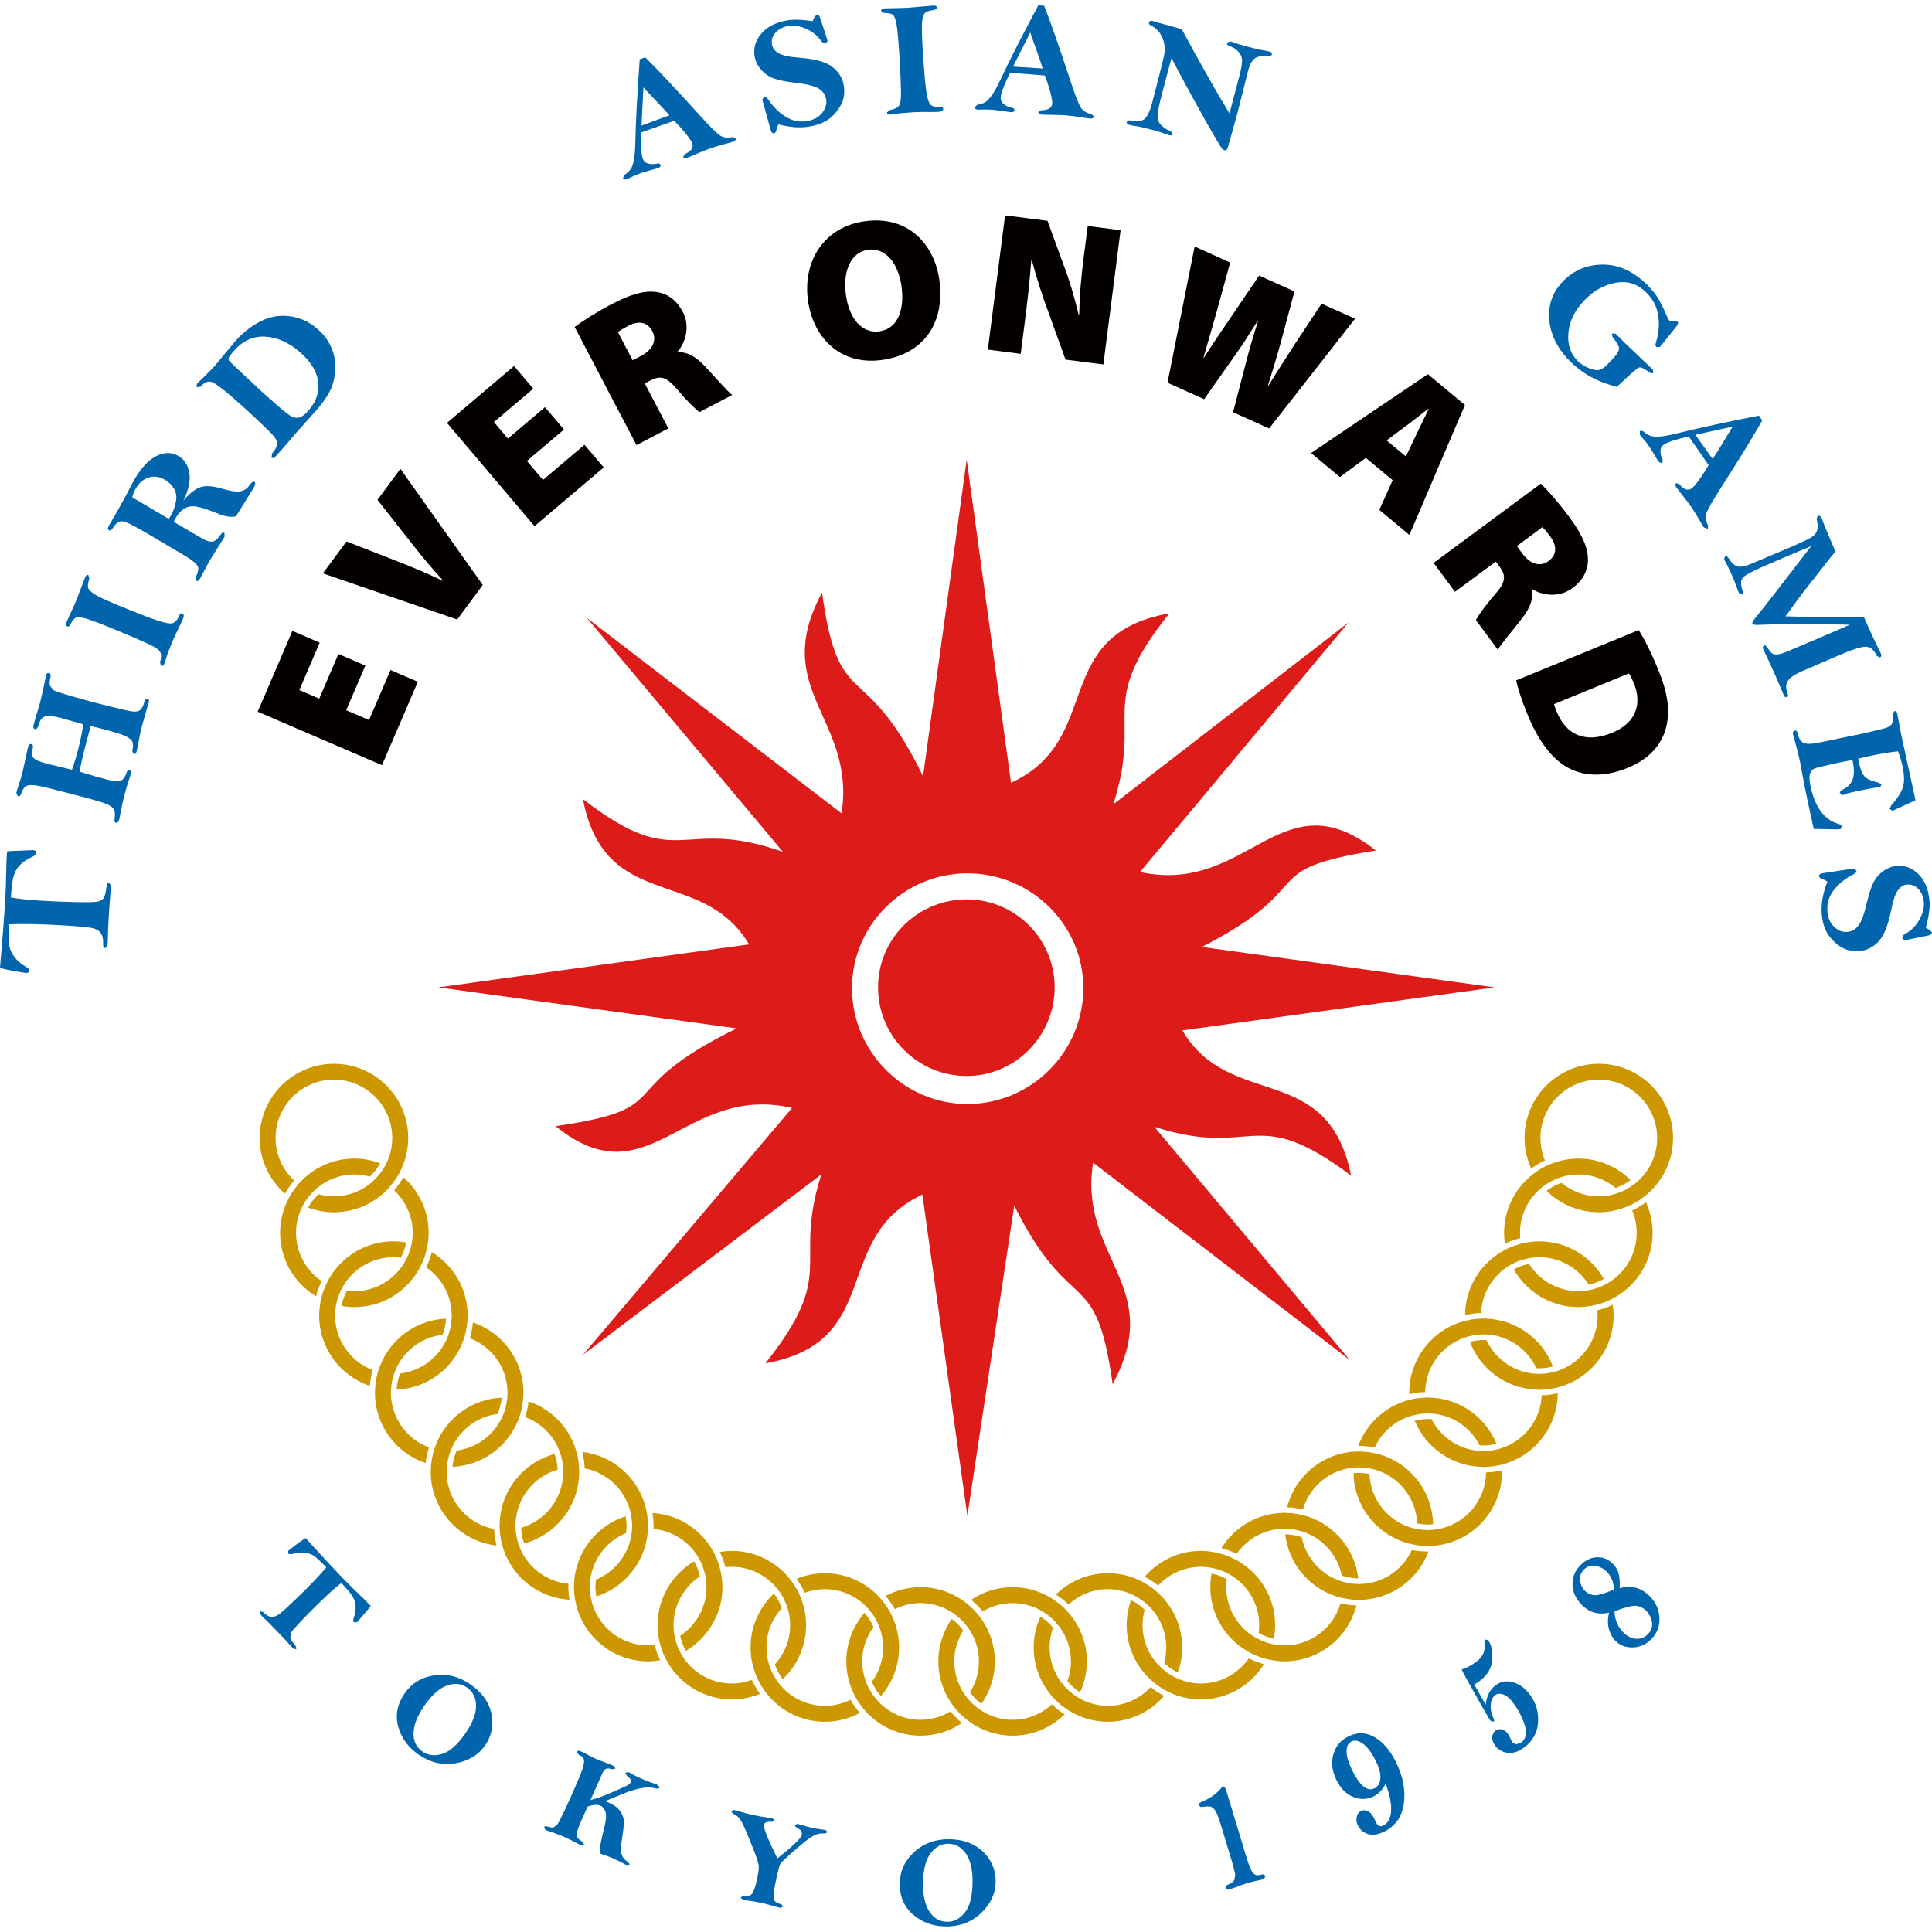 <?xml version="1.0" encoding="utf-8"?>
<!-- Generator: Adobe Illustrator 19.0.0, SVG Export Plug-In . SVG Version: 6.00 Build 0)  -->
<svg version="1.1" id="图层_1" xmlns="http://www.w3.org/2000/svg" xmlns:xlink="http://www.w3.org/1999/xlink" x="0px" y="0px"
	 width="500px" height="500px" viewBox="0 0 500 500" enable-background="new 0 0 500 500" xml:space="preserve">
<path fill-rule="evenodd" clip-rule="evenodd" fill="#DD1B19" d="M250.18,278.467c12.473,0,22.765-10.287,22.765-22.937
	c0-12.649-10.292-22.765-22.765-22.765c-12.65,0-22.937,10.116-22.937,22.765C227.243,268.18,237.53,278.467,250.18,278.467
	 M250.352,285.716c16.521,0,30.014-13.498,30.014-30.013c0-16.354-13.493-29.68-30.014-29.68c-16.365,0-29.852,13.326-29.852,29.68
	C220.499,272.218,233.987,285.716,250.352,285.716 M250.18,118.94l11.469,83.64c24.279-11.125,9.777-38.282,40.972-43.844
	c-19.221,24.118-6.749,25.299-14.497,49.418l60.87-47.055l-53.96,64.58c28.161,6.077,36.424-24.956,61.042-5.563
	c-31.866,5.069-13.826,8.945-45.02,24.956l75.71,10.459l-80.768,11.136c12.306,20.897,37.605,7.581,43.672,37.595
	c-25.299-19.05-24.789-4.209-50.926-12.65l50.588,60.371l-66.438-51.093c-3.877,24.623,18.883,31.871,5.058,57.342
	c-4.381-31.538-10.625-16.526-25.466-46.207l-12.134,80.258l-11.64-83.136c-23.946,11.307-9.611,38.121-40.633,43.683
	c19.049-23.946,6.91-25.299,14.497-48.902l-61.718,46.711l54.132-63.914c-28.161-6.4-36.934,24.29-61.213,4.724
	c32.548-4.724,13.493-8.945,46.878-25.299l-77.23-10.62l80.43-11.125c-12.134-20.402-37.267-7.936-42.996-37.605
	c25.294,19.554,24.789,4.209,51.764,13.659l-50.749-60.542l65.932,50.588c3.711-24.623-18.717-31.871-5.058-57.16
	c4.381,31.871,10.792,16.022,26.137,47.549L250.18,118.94"/>
<path fill="#CD9700" d="M74.497,307.654l0.725-0.999l0.907-1.128c-2.953-2.749-4.811-6.668-4.811-11.017
	c0-8.322,6.776-15.098,15.098-15.098c8.327,0,15.103,6.776,15.103,15.098c0,2.051-0.419,4.016-1.16,5.809l-0.623,1.289l-0.746,1.246
	l-0.736,1.009l-1.015,1.149l-1.175,1.106c-2.62,2.18-5.981,3.49-9.648,3.49c-1.38,0-2.712-0.193-3.978-0.548l-1.133,1.17
	l-0.794,1.031l-0.779,1.246c2.088,0.773,4.333,1.224,6.685,1.224c5.262,0,10.035-2.126,13.509-5.562l0.977-1.074l0.902-1.117
	l0.714-1.009l0.757-1.235l0.639-1.31c1.095-2.427,1.724-5.09,1.724-7.914c0-10.598-8.623-19.211-19.221-19.211
	c-10.594,0-19.216,8.613-19.216,19.211c0,5.734,2.534,10.878,6.534,14.4L74.497,307.654 M83.216,331.525
	c-3.979-2.717-6.604-7.291-6.604-12.467c0-2.051,0.414-4.016,1.16-5.809l0.623-1.289l0.741-1.256l0.746-0.999l1.004-1.149
	l1.182-1.106c2.62-2.18,5.981-3.49,9.643-3.49c1.38,0,2.717,0.204,3.989,0.548l1.133-1.181l0.784-1.009l0.779-1.256
	c-2.083-0.773-4.327-1.224-6.684-1.224c-5.262,0-10.029,2.126-13.504,5.562l-0.982,1.063l-0.902,1.128l-0.709,0.999l-0.752,1.235
	l-0.644,1.321c-1.095,2.416-1.723,5.09-1.723,7.914c0,6.958,3.736,13.058,9.294,16.419l0.408-1.439l0.429-1.17L83.216,331.525
	 M103.635,305.914l-0.725,0.999l-0.908,1.127c2.954,2.76,4.811,6.668,4.811,11.017l-0.069,1.374l-0.205,1.428l-0.338,1.407
	l-0.392,1.16l-0.59,1.342l-0.736,1.31c-2.679,4.242-7.393,7.077-12.773,7.077c-0.655,0-1.289-0.064-1.922-0.14l-0.634,1.364
	l-0.418,1.181l-0.333,1.407c1.074,0.183,2.174,0.311,3.308,0.311c7.157,0,13.401-3.941,16.708-9.761l0.661-1.289l0.569-1.321
	l0.418-1.17l0.371-1.428l0.269-1.46c0.134-0.923,0.225-1.847,0.225-2.792c0-5.734-2.54-10.878-6.529-14.4L103.635,305.914
	 M110.309,327.992c3.817,2.609,6.362,6.915,6.577,11.812l0.032,0.666l-0.037,0.784l-0.145,1.439l-0.231,1.213l-0.408,1.439
	c-0.172,0.505-0.376,0.999-0.596,1.471c-2.175,4.66-6.642,8.032-11.952,8.644c-0.188,0.483-0.349,0.977-0.483,1.493l-0.263,1.235
	l-0.167,1.46c7.849-0.344,14.481-5.38,17.138-12.392l0.472-1.364l0.355-1.396l0.204-1.224l0.161-1.439l0.07-1.364l-0.005-0.118
	c-0.043-6.915-3.758-12.961-9.289-16.311l-0.402,1.45l-0.435,1.17L110.309,327.992 M86.717,340.47l0.07-1.375l0.204-1.428
	l0.338-1.407l0.397-1.17l0.585-1.332l0.741-1.31c2.668-4.242,7.388-7.077,12.762-7.077c0.655,0,1.299,0.054,1.933,0.129l0.628-1.353
	l0.413-1.181l0.338-1.407c-1.079-0.193-2.18-0.311-3.313-0.311c-7.152,0-13.391,3.941-16.703,9.75l-0.655,1.289l-0.574,1.332
	l-0.424,1.16l-0.365,1.428c-0.113,0.483-0.194,0.977-0.268,1.471c-0.134,0.913-0.226,1.836-0.226,2.792
	c0,8.451,5.488,15.624,13.085,18.201l0.188-1.471l0.22-1.224l0.365-1.407C90.771,352.4,86.717,346.902,86.717,340.47
	 M101.187,361.098l-0.032-0.666l0.043-0.773l0.14-1.439l0.225-1.224l0.413-1.439c0.177-0.505,0.376-0.988,0.601-1.471
	c2.17-4.66,6.637-8.032,11.947-8.644c0.193-0.483,0.349-0.977,0.483-1.482l0.268-1.246l0.161-1.45
	c-7.845,0.333-14.475,5.38-17.138,12.392l-0.472,1.364l-0.36,1.396l-0.205,1.213l-0.156,1.45l-0.07,1.353l0.005,0.118
	c0.054,8.408,5.535,15.549,13.117,18.094l0.22-1.45l0.263-1.213l0.382-1.396C105.466,372.524,101.46,367.294,101.187,361.098
	 M131.345,360.261l0.01,0.172l-0.064,1.267l-0.194,1.439l-0.274,1.213c-0.14,0.505-0.29,0.988-0.472,1.46
	c-0.193,0.505-0.413,0.988-0.655,1.471c-2.223,4.338-6.47,7.474-11.501,8.118c-0.215,0.494-0.408,0.988-0.57,1.514l-0.317,1.246
	l-0.209,1.45c7.672-0.333,14.185-5.176,16.95-11.941l0.494-1.364l0.381-1.385l0.247-1.213l0.209-1.439
	c0.043-0.483,0.065-0.966,0.07-1.46l0.021-0.376c0-8.451-5.492-15.624-13.084-18.191c-0.044,0.494-0.108,0.977-0.194,1.46
	l-0.22,1.235l-0.355,1.407C127.248,348.491,131.27,353.904,131.345,360.261 M127.979,397.189c-0.059-0.483-0.081-0.977-0.102-1.471
	c-6.926-1.31-12.194-7.366-12.279-14.658l-0.011-0.172l0.07-1.267l0.194-1.428l0.274-1.224c0.129-0.494,0.29-0.977,0.472-1.45
	c0.194-0.505,0.409-0.999,0.655-1.471c2.217-4.338,6.469-7.474,11.501-8.118c0.214-0.494,0.408-0.999,0.564-1.514l0.322-1.246
	c0.091-0.483,0.167-0.966,0.209-1.46c-7.672,0.344-14.185,5.176-16.95,11.952l-0.499,1.364l-0.376,1.385l-0.247,1.203l-0.209,1.439
	l-0.07,1.471l-0.027,0.365c0,9.858,7.463,17.997,17.037,19.093c-0.129-0.505-0.242-1.009-0.333-1.514L127.979,397.189
	 M144.397,374.596l0.558,1.374l0.403,1.396l0.231,1.203l0.156,1.439l0.043,0.88l-0.027,0.58
	c-0.252,6.615-4.773,12.156-10.894,13.928l0.134,1.45l0.231,1.203l0.419,1.396c8.08-2.169,14.072-9.471,14.239-18.191l0.016-0.365
	l-0.053-1.074l-0.129-1.45l-0.187-1.246c-0.102-0.494-0.231-0.977-0.371-1.46c-0.14-0.494-0.301-0.988-0.483-1.471
	c-2.024-5.401-6.4-9.664-11.893-11.511l-0.22,1.46l-0.269,1.213l-0.376,1.396C139.683,368.142,142.733,370.977,144.397,374.596
	 M147.114,411.321l-0.032-0.59l0.043-0.859c-5.488-0.494-10.126-3.941-12.339-8.73l-0.553-1.375l-0.408-1.396l-0.236-1.203
	l-0.151-1.439l-0.043-0.88l0.027-0.58c0.247-6.625,4.773-12.156,10.899-13.928l-0.14-1.45l-0.231-1.203l-0.418-1.396
	c-8.081,2.169-14.073,9.471-14.239,18.191l-0.016,0.365l0.048,1.074l0.14,1.45l0.187,1.246c0.097,0.494,0.231,0.977,0.365,1.46
	l0.489,1.471c2.599,6.958,9.111,12.005,16.859,12.457l-0.193-1.45L147.114,411.321 M151.211,378.537
	c0.054,0.494,0.075,0.988,0.097,1.482c5.6,1.052,10.11,5.208,11.678,10.62l0.339,1.396l0.204,1.439l0.064,1.256l0.005,0.118
	l-0.07,1.396c-0.048,0.526-0.129,1.063-0.231,1.579c-1.004,4.983-4.462,9.085-9.058,10.975c-0.075,0.526-0.118,1.052-0.134,1.589
	l-0.021,0.344l0.054,0.956l0.183,1.471c7.071-2.255,12.375-8.505,13.251-16.086l0.108-1.439l0.037-0.784l-0.032-0.666l-0.064-1.224
	l-0.209-1.428l-0.317-1.428c-1.944-7.624-8.435-13.434-16.408-14.346c0.124,0.505,0.242,1.009,0.328,1.514L151.211,378.537
	 M169.127,394.247l0.027,0.601l-0.043,0.848c4.569,0.408,8.553,2.867,11.039,6.443l0.773,1.235l0.639,1.289l0.44,1.149l0.413,1.396
	c0.118,0.494,0.21,0.999,0.274,1.503c0.091,0.655,0.156,1.332,0.156,2.019c0,5.272-2.722,9.911-6.824,12.617l0.387,1.439l0.44,1.171
	l0.644,1.299c5.654-3.35,9.471-9.492,9.471-16.526c0-1.203-0.129-2.373-0.333-3.512l-0.327-1.407l-0.425-1.385l-0.424-1.16
	l-0.634-1.321l-0.746-1.299c-3.205-5.176-8.779-8.709-15.205-9.085l0.193,1.45L169.127,394.247 M169.815,427.128l-0.408-1.396
	c-0.542,0.064-1.095,0.097-1.664,0.097c-6.862,0-12.661-4.607-14.492-10.9l-0.338-1.396l-0.204-1.439l-0.059-1.256l-0.005-0.107
	l0.064-1.396c0.054-0.537,0.129-1.074,0.236-1.589c0.998-4.983,4.462-9.085,9.057-10.974c0.07-0.526,0.124-1.052,0.134-1.589
	l0.016-0.333l-0.048-0.966l-0.183-1.471c-7.071,2.255-12.37,8.505-13.256,16.086l-0.102,1.439l-0.037,0.795l0.032,0.655l0.064,1.224
	l0.215,1.439l0.306,1.428c2.121,8.301,9.643,14.476,18.599,14.476c1.068,0,2.105-0.118,3.124-0.29l-0.622-1.353L169.815,427.128
	 M187.335,404.191l0.397,1.396c0.548-0.064,1.106-0.097,1.67-0.097c4.365,0,8.29,1.868,11.05,4.843l0.929,1.106l0.827,1.181
	l0.617,1.095l0.623,1.374c0.194,0.494,0.36,0.988,0.494,1.493c0.354,1.289,0.558,2.62,0.558,4.005c0,3.92-1.509,7.474-3.962,10.159
	c0.172,0.505,0.382,0.998,0.607,1.482l0.606,1.128l0.811,1.202c3.715-3.501,6.056-8.461,6.056-13.97
	c0-2.276-0.418-4.446-1.144-6.475l-0.537-1.342l-0.628-1.3l-0.639-1.063l-0.821-1.203l-0.918-1.16
	c-3.528-4.081-8.725-6.679-14.529-6.679c-1.068,0-2.11,0.107-3.124,0.279l0.623,1.364L187.335,404.191 M195.221,436.051
	l-0.628-1.299c-1.622,0.59-3.366,0.945-5.192,0.945c-5.143,0-9.68-2.588-12.413-6.518l-0.763-1.235l-0.649-1.289l-0.44-1.149
	l-0.408-1.407c-0.118-0.483-0.209-0.977-0.279-1.493c-0.086-0.655-0.15-1.332-0.15-2.019c0-5.273,2.722-9.911,6.829-12.607
	c-0.107-0.494-0.241-0.977-0.391-1.46l-0.44-1.17l-0.644-1.289c-5.659,3.34-9.471,9.492-9.471,16.526
	c0,1.203,0.124,2.373,0.339,3.512l0.327,1.407l0.413,1.375l0.424,1.16l0.639,1.332l0.741,1.299
	c3.393,5.477,9.438,9.138,16.338,9.138c2.572,0,5.031-0.515,7.27-1.439l-0.811-1.235L195.221,436.051 M207.635,410.902l0.634,1.299
	c1.621-0.59,3.366-0.934,5.192-0.934c3.957,0,7.554,1.547,10.244,4.038l1.015,1.031l0.913,1.128l0.703,1.052l0.73,1.342
	c0.225,0.483,0.435,0.967,0.612,1.471c0.564,1.578,0.886,3.264,0.886,5.036c0,3.318-1.09,6.389-2.916,8.88
	c0.209,0.505,0.451,0.978,0.72,1.439l0.692,1.106l0.902,1.149c2.932-3.382,4.719-7.764,4.719-12.574
	c0-2.824-0.628-5.498-1.729-7.925l-0.639-1.289l-0.746-1.235l-0.714-1.009l-0.907-1.138l-0.999-1.074
	c-3.474-3.426-8.23-5.552-13.487-5.552c-2.577,0-5.026,0.515-7.275,1.439l0.81,1.246L207.635,410.902 M220.875,441.131l-0.746-1.235
	c-2.019,0.988-4.273,1.568-6.669,1.568c-4.365,0-8.295-1.868-11.055-4.843l-0.929-1.095l-0.816-1.192l-0.628-1.084l-0.623-1.385
	c-0.193-0.483-0.354-0.988-0.494-1.493c-0.349-1.278-0.553-2.62-0.553-4.005c0-3.919,1.504-7.474,3.957-10.158
	c-0.172-0.505-0.376-0.999-0.607-1.482l-0.601-1.117l-0.816-1.213c-3.716,3.512-6.051,8.462-6.051,13.97
	c0,2.277,0.419,4.446,1.149,6.475l0.532,1.343l0.622,1.299l0.644,1.063l0.816,1.202l0.918,1.16c3.532,4.08,8.725,6.679,14.534,6.679
	c3.265,0,6.336-0.827,9.031-2.266l-0.902-1.171L220.875,441.131 M230.83,415.208l0.752,1.235c2.013-0.998,4.263-1.567,6.663-1.567
	c2.824,0,5.471,0.794,7.737,2.158l1.203,0.795l1.117,0.913l0.891,0.87l0.961,1.117l0.87,1.246c1.461,2.32,2.32,5.058,2.32,8
	c0,2.942-0.859,5.681-2.32,8.011l0.967,1.181l0.886,0.881l1.117,0.913c2.18-3.114,3.474-6.894,3.474-10.985
	c0-4.081-1.294-7.871-3.474-10.986l-0.87-1.16l-0.967-1.074l-0.886-0.87l-1.117-0.967l-1.202-0.891
	c-3.066-2.062-6.749-3.275-10.706-3.275c-3.264,0-6.341,0.827-9.036,2.276l0.902,1.16L230.83,415.208 M246.948,444.019l-0.967-1.106
	c-2.266,1.363-4.912,2.169-7.737,2.169c-3.957,0-7.554-1.546-10.249-4.048l-1.01-1.031l-0.913-1.128l-0.704-1.052l-0.736-1.342
	c-0.231-0.473-0.429-0.967-0.606-1.471c-0.564-1.578-0.886-3.265-0.886-5.036c0-3.319,1.096-6.379,2.916-8.881
	c-0.209-0.494-0.451-0.977-0.714-1.439l-0.698-1.106l-0.902-1.149c-2.932,3.383-4.719,7.764-4.719,12.575
	c0,2.824,0.628,5.498,1.724,7.914l0.639,1.31l0.752,1.224l0.714,1.009l0.908,1.139l0.998,1.074
	c3.469,3.425,8.231,5.552,13.487,5.552c3.957,0,7.641-1.214,10.706-3.276l-1.117-0.998L246.948,444.019 M253.358,415.938
	l0.967,1.095c2.266-1.363,4.907-2.158,7.742-2.158c2.352,0,4.58,0.558,6.572,1.525l1.262,0.698l1.197,0.805l0.983,0.805l1.079,1.063
	l1.015,1.224c1.868,2.513,2.99,5.616,2.99,8.978c0,1.804-0.338,3.522-0.918,5.133l1.112,1.16l0.971,0.848l1.198,0.837
	c1.117-2.437,1.755-5.133,1.755-7.978c0-4.832-1.814-9.256-4.778-12.639l-0.983-1.052l-1.068-0.977l-0.972-0.752l-1.203-0.827
	l-1.267-0.741c-2.674-1.417-5.718-2.233-8.945-2.233c-3.962,0-7.651,1.213-10.711,3.275l1.117,1.009L253.358,415.938
	 M273.321,442.065l-1.074-0.978c-2.679,2.47-6.255,3.995-10.18,3.995c-2.835,0-5.477-0.805-7.742-2.169l-1.203-0.795l-1.117-0.913
	l-0.891-0.859l-0.961-1.128l-0.87-1.235c-1.46-2.33-2.319-5.069-2.319-8.011c0-2.943,0.859-5.681,2.319-8l-0.966-1.192l-0.886-0.881
	l-1.111-0.913c-2.18,3.114-3.474,6.905-3.474,10.986c0,4.091,1.294,7.871,3.474,10.985l0.864,1.16l0.961,1.074l0.891,0.87
	l1.117,0.966l1.203,0.891c3.06,2.062,6.749,3.276,10.711,3.276c5.224,0,9.965-2.105,13.434-5.509l-1.203-0.848L273.321,442.065
	 M413.766,275.299c-10.599,0-19.216,8.613-19.216,19.211c0,2.824,0.623,5.487,1.718,7.914l1.203-0.827l1.057-0.644l1.3-0.634
	c-0.747-1.793-1.165-3.759-1.165-5.809c0-8.322,6.781-15.098,15.103-15.098c8.328,0,15.103,6.776,15.103,15.098
	c0,4.349-1.858,8.268-4.811,11.017l-1.101,0.945l-1.192,0.816l-1.09,0.634l-1.38,0.634c-0.499,0.193-1.015,0.354-1.547,0.505
	c-1.267,0.354-2.604,0.548-3.984,0.548c-3.667,0-7.028-1.31-9.643-3.49c-0.51,0.172-0.998,0.376-1.482,0.601l-1.149,0.612
	l-1.229,0.838c3.468,3.436,8.241,5.562,13.503,5.562c2.352,0,4.601-0.451,6.684-1.224l1.343-0.548l1.294-0.644l1.047-0.644
	l1.186-0.848l1.133-0.913c3.995-3.522,6.534-8.666,6.534-14.4C432.988,283.912,424.365,275.299,413.766,275.299 M390.851,321.238
	l1.175-0.43l1.412-0.376l-0.065-1.374c0-4.349,1.858-8.258,4.806-11.017l1.101-0.945l1.192-0.827l1.095-0.623l1.375-0.634
	c0.505-0.193,1.02-0.365,1.546-0.505c1.273-0.344,2.604-0.548,3.989-0.548c3.662,0,7.023,1.31,9.643,3.49
	c0.505-0.172,0.993-0.376,1.482-0.612l1.149-0.612l1.23-0.827c-3.474-3.436-8.247-5.562-13.504-5.562
	c-2.357,0-4.601,0.451-6.69,1.224l-1.337,0.548l-1.294,0.644l-1.052,0.644l-1.186,0.838l-1.128,0.923
	c-4,3.522-6.534,8.666-6.534,14.4c0,0.945,0.091,1.868,0.225,2.792L390.851,321.238 M424.768,311.971l-1.058,0.644l-1.294,0.634
	c0.741,1.793,1.16,3.758,1.16,5.809c0,5.176-2.625,9.75-6.609,12.467l-1.23,0.762l-1.299,0.634l-1.155,0.44l-1.406,0.397
	c-0.483,0.107-0.972,0.193-1.477,0.258c-0.633,0.075-1.267,0.14-1.922,0.14c-5.385,0-10.099-2.835-12.778-7.077l-1.455,0.376
	l-1.175,0.43l-1.3,0.634c3.313,5.82,9.552,9.761,16.709,9.761c1.128,0,2.228-0.129,3.308-0.311l1.412-0.301l1.396-0.408l1.176-0.43
	l1.326-0.623l1.299-0.73c5.568-3.361,9.299-9.46,9.299-16.419c0-2.824-0.628-5.498-1.723-7.914L424.768,311.971 M381.852,339.879
	l1.45-0.075c0.215-4.897,2.76-9.203,6.572-11.812l1.235-0.762l1.294-0.623l1.16-0.44l1.407-0.397
	c0.483-0.118,0.971-0.204,1.471-0.268c0.633-0.075,1.278-0.129,1.933-0.129c5.375,0,10.094,2.835,12.768,7.077l1.455-0.376
	l1.176-0.43l1.305-0.644c-3.313-5.809-9.552-9.75-16.703-9.75c-1.138,0-2.239,0.118-3.318,0.311l-1.412,0.301l-1.396,0.408
	l-1.171,0.419l-1.332,0.623l-1.299,0.73c-5.53,3.35-9.251,9.396-9.289,16.311l1.455-0.29L381.852,339.879 M415.995,338.279
	l-1.176,0.43l-1.423,0.387l0.075,1.375c0,6.432-4.059,11.93-9.74,14.099l-1.375,0.451l-1.406,0.311l-1.23,0.172l-1.348,0.064
	l-0.167-0.011c-0.531,0-1.052-0.032-1.573-0.097c-5.31-0.612-9.772-3.984-11.946-8.644l-0.752-0.032l-0.843,0.043l-1.251,0.129
	l-1.434,0.301c2.663,7.001,9.294,12.048,17.138,12.392l0.827,0.043l0.617-0.032l1.439-0.086l1.219-0.183l1.434-0.311l1.423-0.408
	c7.597-2.577,13.084-9.75,13.084-18.201c0-0.956-0.096-1.879-0.225-2.792L415.995,338.279 M400.446,361.023l-1.45,0.075
	c-0.268,6.196-4.279,11.426-9.825,13.487l-1.38,0.44l-1.428,0.301l-1.251,0.15l-1.176,0.064l-0.344-0.021
	c-0.542-0.011-1.074-0.054-1.605-0.118c-5.026-0.655-9.278-3.78-11.501-8.118l-0.988-0.054l-0.617,0.032l-1.31,0.129l-1.434,0.279
	c2.76,6.765,9.278,11.608,16.95,11.941l0.848,0.043l0.591-0.032l1.444-0.075l1.224-0.183l1.428-0.311l1.406-0.408
	c7.581-2.545,13.063-9.686,13.117-18.094l-1.46,0.29L400.446,361.023 M366.158,360.529l1.235-0.193l1.449-0.075
	c0.07-6.357,4.097-11.769,9.724-13.917l1.375-0.451l1.412-0.322l1.224-0.161l1.358-0.075l0.151,0.011
	c0.537,0,1.058,0.043,1.573,0.097c5.315,0.612,9.783,3.984,11.957,8.644l0.757,0.043l0.832-0.043l1.256-0.14l1.428-0.29
	c-2.658-7.012-9.289-12.059-17.144-12.392l-0.811-0.043l-0.628,0.032l-1.439,0.086l-1.219,0.183l-1.434,0.311l-1.422,0.408
	c-7.592,2.566-13.08,9.74-13.08,18.191l0.017,0.376L366.158,360.529 M353.02,374.253l1.272,0.107c0.51,0.064,1.004,0.14,1.498,0.236
	c1.664-3.619,4.719-6.454,8.472-7.85l1.375-0.44l1.423-0.301l1.256-0.15l1.182-0.064l0.338,0.021c0.542,0.011,1.074,0.054,1.6,0.118
	c5.026,0.644,9.283,3.78,11.501,8.118l0.998,0.043l0.617-0.021l1.3-0.129l1.444-0.279c-2.77-6.776-9.283-11.619-16.956-11.952
	l-0.843-0.032l-0.601,0.021l-1.439,0.086l-1.219,0.183l-1.433,0.301l-1.407,0.408c-5.492,1.847-9.874,6.11-11.893,11.511h0.183
	L353.02,374.253 M387.264,380.803l-1.229,0.193l-1.444,0.064c-0.091,7.291-5.358,13.348-12.285,14.658l-1.45,0.204l-1.358,0.064
	h-0.091l-1.23-0.064l-1.428-0.193l-1.428-0.333c-6.121-1.772-10.647-7.313-10.899-13.928l-1.45-0.215l-1.235-0.064h-0.048
	l-1.391,0.064c0.167,8.719,6.158,16.021,14.239,18.191l1.412,0.322l1.455,0.225l1.273,0.075l0.821,0.043l0.671-0.032
	c0.505-0.022,1.015-0.043,1.509-0.097c9.573-1.095,17.042-9.235,17.042-19.093l-0.021-0.365L387.264,380.803 M335.785,390.36
	l1.412,0.279c1.578-5.412,6.077-9.568,11.683-10.62l1.449-0.204l1.359-0.064h0.086l1.23,0.064l1.433,0.193l1.423,0.333
	c6.126,1.772,10.652,7.302,10.905,13.928l1.45,0.215l1.235,0.064h0.048l1.39-0.064c-0.167-8.719-6.158-16.021-14.239-18.191
	l-1.412-0.322l-1.46-0.225l-1.267-0.075l-0.821-0.043l-0.671,0.032c-0.51,0.021-1.014,0.043-1.509,0.097
	c-7.978,0.913-14.475,6.722-16.419,14.346l1.466,0.064L335.785,390.36 M368.167,401.485l-1.278-0.118
	c-0.5-0.054-0.999-0.129-1.488-0.225c-2.217,4.789-6.85,8.236-12.338,8.73l-1.375,0.075l-0.064-0.011l-1.455-0.064l-1.235-0.193
	l-1.46-0.344c-0.526-0.15-1.031-0.322-1.525-0.537c-4.596-1.89-8.059-5.992-9.063-10.975c-0.494-0.161-1.004-0.322-1.525-0.43
	l-1.278-0.215c-0.483-0.064-0.972-0.097-1.471-0.107c0.88,7.581,6.185,13.831,13.256,16.086l1.401,0.375l1.417,0.269l1.219,0.172
	l1.45,0.075l0.333,0.01l1.133-0.053c7.747-0.451,14.26-5.498,16.859-12.457h-0.183L368.167,401.485 M318.706,401.517l1.332,0.623
	c2.48-3.576,6.465-6.035,11.033-6.443l1.369-0.075l0.07,0.011l1.45,0.064l1.24,0.193l1.466,0.354c0.515,0.14,1.025,0.322,1.52,0.526
	c4.596,1.89,8.053,5.992,9.063,10.974c0.494,0.172,0.999,0.322,1.52,0.44l1.278,0.204c0.483,0.064,0.971,0.097,1.471,0.107
	c-0.881-7.581-6.18-13.831-13.257-16.086l-1.401-0.376l-1.417-0.268l-1.213-0.172l-1.444-0.064l-0.344-0.022l-1.127,0.054
	c-6.427,0.376-12.001,3.909-15.206,9.085l1.423,0.44L318.706,401.517 M348.349,415.208l-1.417-0.279
	c-1.826,6.293-7.624,10.9-14.491,10.9c-0.558,0-1.117-0.032-1.664-0.097l-1.428-0.225l-1.401-0.365l-1.16-0.419l-1.326-0.623
	l-1.294-0.752c-4.107-2.706-6.824-7.345-6.824-12.617c0-0.687,0.059-1.364,0.151-2.019l-1.353-0.687l-1.176-0.43l-1.401-0.376
	c-0.214,1.138-0.338,2.309-0.338,3.512c0,7.034,3.812,13.175,9.471,16.526l1.267,0.687l1.327,0.601l1.165,0.429l1.406,0.398
	l1.455,0.29c1.025,0.172,2.056,0.29,3.125,0.29c8.956,0,16.478-6.175,18.598-14.476l-1.466-0.075L348.349,415.208 M298.577,409.463
	l1.16,0.87c2.759-2.975,6.69-4.843,11.05-4.843c0.564,0,1.117,0.032,1.67,0.097l1.428,0.226l1.396,0.365l1.16,0.419l1.332,0.612
	l1.294,0.773c4.102,2.695,6.819,7.334,6.819,12.607c0,0.687-0.059,1.364-0.145,2.019l1.353,0.687l1.175,0.429l1.401,0.376
	c0.215-1.138,0.333-2.309,0.333-3.512c0-7.034-3.807-13.186-9.471-16.526l-1.262-0.687l-1.321-0.601l-1.171-0.43l-1.417-0.397
	l-1.455-0.301c-1.014-0.172-2.056-0.279-3.119-0.279c-5.804,0-11.007,2.599-14.534,6.679l1.283,0.741L298.577,409.463
	 M324.521,429.801l-1.326-0.623c-2.728,3.931-7.27,6.518-12.408,6.518c-1.826,0-3.571-0.355-5.192-0.945l-1.332-0.569l-1.272-0.687
	l-1.031-0.677l-1.186-0.956l-1.128-1.117c-2.448-2.685-3.957-6.239-3.957-10.159c0-1.385,0.204-2.717,0.553-4.005l-1.208-1.031
	l-1.041-0.73l-1.273-0.709c-0.736,2.029-1.149,4.199-1.149,6.475c0,5.509,2.336,10.47,6.057,13.97l1.079,0.967l1.155,0.859
	l1.041,0.655l1.272,0.709l1.337,0.623c2.25,0.924,4.698,1.439,7.275,1.439c6.899,0,12.945-3.662,16.333-9.138l-1.423-0.44
	L324.521,429.801 M275.463,414.274l1.074,0.977c2.69-2.47,6.255-3.984,10.185-3.984c1.836,0,3.576,0.344,5.197,0.934l1.332,0.57
	l1.267,0.687l1.036,0.687l1.181,0.945l1.128,1.117c2.454,2.684,3.962,6.239,3.962,10.158c0,1.385-0.199,2.728-0.553,4.005
	l1.208,1.031l1.042,0.73l1.272,0.709c0.736-2.029,1.149-4.198,1.149-6.475c0-5.508-2.341-10.459-6.057-13.97l-1.084-0.956
	l-1.155-0.87l-1.036-0.655l-1.272-0.709l-1.337-0.623c-2.25-0.924-4.698-1.439-7.28-1.439c-5.224,0-9.971,2.105-13.434,5.509
	l1.203,0.859L275.463,414.274 M298.937,437.49l-1.16-0.87c-2.759,2.975-6.684,4.843-11.055,4.843c-2.357,0-4.585-0.548-6.572-1.525
	l-1.267-0.687l-1.192-0.816l-0.977-0.794l-1.09-1.074l-1.009-1.224c-1.863-2.513-2.985-5.605-2.985-8.977
	c0-1.804,0.333-3.522,0.913-5.133l-1.106-1.16l-0.971-0.848l-1.203-0.838c-1.117,2.438-1.75,5.133-1.75,7.979
	c0,4.843,1.804,9.256,4.767,12.639l0.988,1.063l1.063,0.967l0.977,0.752l1.197,0.827l1.267,0.741
	c2.679,1.417,5.718,2.233,8.95,2.233c5.809,0,11.012-2.599,14.534-6.679l-1.278-0.741L298.937,437.49"/>
<path id="XMLID_50_" fill="#0065AD" d="M-0.005,250.505c0.65-7.528,1.09-13.101,1.31-16.73c0.167-2.749,0.274-5.777,0.328-9.084
	c0.016-1.171,0.048-2.148,0.091-2.9c0.016-0.29,0.054-0.773,0.107-1.46c0.569-0.075,1.734-0.129,3.496-0.183l3.259-0.129
	c0.532,0.032,0.784,0.29,0.752,0.762c-0.022,0.365-0.366,0.698-1.042,0.988c-1.144,0.483-2.137,1.138-2.98,1.955
	c-0.848,0.816-1.439,1.782-1.767,2.91s-0.575,3.007-0.73,5.638c2.078,0.365,4.682,0.644,7.834,0.827
	c3.211,0.193,6.314,0.322,9.31,0.376c2.996,0.043,4.805,0,5.428-0.161c0.633-0.15,1.101-0.44,1.412-0.87
	c0.322-0.429,0.58-1.482,0.794-3.146c0.07-0.57,0.279-0.838,0.629-0.816l0.526,0.773l-0.059,0.612l-0.376,4.499
	c-0.215,3.523-0.328,5.67-0.349,6.422l-0.07,2.749c-0.01,0.225-0.053,0.676-0.118,1.353l-0.548,0.472
	c-0.392-0.021-0.575-0.311-0.542-0.87c0.075-1.299-0.118-2.276-0.585-2.963c-0.462-0.687-1.24-1.139-2.331-1.364
	c-1.095-0.214-3.474-0.44-7.157-0.666c-5.804-0.344-10.551-0.451-14.223-0.29c-0.145,2.405-0.161,4.134-0.038,5.219
	c0.118,1.085,0.559,2.137,1.332,3.178c0.763,1.042,1.782,1.912,3.061,2.609c0.504,0.279,0.746,0.591,0.725,0.902
	c-0.027,0.494-0.252,0.73-0.66,0.709c-0.124-0.01-1.015-0.161-2.679-0.44C2.47,251.106,1.09,250.816-0.005,250.505"/>
<path id="XMLID_49_" fill="#0065AD" d="M21.563,187.45l-6.008-1.707c-1.707-0.419-2.958-0.537-3.774-0.355
	c-0.805,0.183-1.38,0.859-1.708,2.03c-0.279,0.945-0.617,1.374-1.004,1.278c-0.408-0.107-0.542-0.44-0.397-0.998
	c0.156-0.655,0.44-1.632,0.837-2.943c0.51-1.697,0.784-2.631,0.832-2.835c0.601-2.395,1.074-4.521,1.417-6.357l0.14-0.73
	c0.134-0.537,0.387-0.752,0.762-0.666c0.413,0.107,0.543,0.462,0.408,1.074c-0.231,0.988-0.279,1.729-0.151,2.201l0.891,1.149
	c0.462,0.29,2.185,0.848,5.171,1.707c2.985,0.848,5.042,1.418,6.169,1.697c4.677,1.171,7.555,1.858,8.618,2.051
	c1.063,0.193,1.858,0.129,2.384-0.215c0.521-0.344,0.918-1.052,1.186-2.126c0.161-0.666,0.446-0.945,0.843-0.837
	c0.349,0.086,0.457,0.376,0.333,0.88c-0.043,0.172-0.156,0.537-0.338,1.095l-1.648,5.82c-0.086,0.355-0.231,1.042-0.43,2.062
	c-0.354,1.944-0.606,3.211-0.746,3.769c-0.129,0.505-0.387,0.719-0.768,0.623l-0.366-0.774c0.258-1.009,0.274-1.793,0.059-2.351
	c-0.22-0.548-0.891-1.074-2.035-1.589c-1.144-0.505-3.506-1.202-7.076-2.105c-0.376-0.086-0.935-0.214-1.692-0.376
	c-0.682,2.459-1.261,4.639-1.734,6.55c-0.553,2.19-0.913,3.93-1.101,5.24c2.626,0.837,5.026,1.525,7.189,2.073
	c1.547,0.387,2.658,0.461,3.35,0.257c0.687-0.214,1.197-0.88,1.541-2.019c0.161-0.537,0.419-0.762,0.779-0.676
	c0.375,0.097,0.489,0.429,0.338,1.009l-0.29,0.913c-0.564,1.643-1.074,3.382-1.53,5.219c-0.215,0.87-0.467,2.03-0.752,3.49
	c-0.187,1.031-0.311,1.697-0.387,1.997c-0.183,0.73-0.478,1.052-0.875,0.956c-0.322-0.086-0.44-0.419-0.36-1.02
	c0.167-1.117,0.129-1.901-0.107-2.373c-0.231-0.472-0.79-0.924-1.67-1.342c-0.87-0.419-3.479-1.192-7.818-2.32
	c-4.338-1.117-6.701-1.729-7.103-1.825c-1.965-0.494-3.409-0.774-4.333-0.848c-0.918-0.075-1.578,0.032-1.97,0.301
	c-0.392,0.29-0.719,0.783-0.982,1.492c-0.22,0.548-0.387,0.881-0.499,0.999l-0.521,0.097l-0.419-0.87
	c0.156-0.601,0.462-1.611,0.929-3.028c0.252-0.795,0.51-1.697,0.768-2.717l1.31-6.013c0.172-0.698,0.461-0.999,0.875-0.891
	c0.403,0.096,0.526,0.44,0.387,0.998c-0.231,0.934-0.285,1.6-0.161,2.008c0.123,0.409,0.478,0.774,1.063,1.106
	c0.58,0.322,1.767,0.709,3.56,1.16l5.675,1.364c0.623-1.751,1.186-3.662,1.713-5.734C20.848,191.412,21.262,189.404,21.563,187.45"
	/>
<path id="XMLID_48_" fill="#0065AD" d="M17.149,161.152c0.198-0.472,0.622-1.428,1.294-2.867c0.521-1.095,0.907-1.975,1.186-2.631
	l2.416-6.26c0.214-0.516,0.494-0.709,0.837-0.58l0.236,0.934c-0.338,1.106-0.446,1.89-0.328,2.362
	c0.129,0.472,0.644,0.998,1.552,1.611c0.902,0.601,3.098,1.621,6.572,3.06c3.994,1.654,7.114,2.878,9.353,3.64
	c2.228,0.773,3.694,1.063,4.376,0.859c0.682-0.194,1.219-0.774,1.616-1.729c0.274-0.655,0.575-0.924,0.907-0.784
	c0.44,0.183,0.51,0.634,0.22,1.353l-0.392,0.881c-1.213,2.448-2.013,4.145-2.395,5.079c-0.843,2.03-1.412,3.554-1.697,4.574
	c-0.167,0.526-0.284,0.902-0.376,1.117c-0.204,0.494-0.494,0.666-0.859,0.515l-0.252-0.837c0.333-1.203,0.349-2.094,0.059-2.685
	c-0.296-0.59-1.31-1.289-3.034-2.094c-1.724-0.805-4.44-1.986-8.145-3.522c-3.909-1.621-6.551-2.631-7.93-3.028
	c-1.391-0.397-2.304-0.483-2.744-0.268c-0.445,0.215-0.907,0.784-1.39,1.729c-0.247,0.494-0.548,0.665-0.897,0.515
	C17.004,161.968,16.945,161.646,17.149,161.152"/>
<path fill="#0065AD" d="M47.453,129.614c1.224-1.557,2.529-2.663,3.914-3.329c1.385-0.666,3.334-0.623,5.852,0.118
	c2.357,0.698,4.038,0.945,5.037,0.741c1.009-0.194,1.852-0.816,2.54-1.847c0.381-0.569,0.741-0.752,1.052-0.569
	c0.349,0.204,0.236,0.784-0.328,1.729l-4.44,7.152c-1.155,0.333-2.722,0.107-4.693-0.687c-2.535-1.031-4.387-1.632-5.568-1.815
	c-1.176-0.194-2.191-0.032-3.05,0.483c-0.859,0.505-1.578,1.256-2.164,2.244c-0.172,0.29-0.387,0.698-0.644,1.213
	c4.15,2.459,6.711,3.951,7.689,4.478c0.988,0.548,1.793,0.752,2.432,0.612c0.644-0.118,1.299-0.698,1.97-1.718
	c0.365-0.548,0.714-0.731,1.031-0.537l0.043,1.009l-3.554,5.692c-0.456,0.783-1.021,1.793-1.681,3.049
	c-0.596,1.149-0.988,1.879-1.165,2.169c-0.301,0.526-0.623,0.676-0.967,0.472l-0.096-0.967c0.418-0.709,0.628-1.449,0.655-2.244
	c0.021-0.784-1.203-1.911-3.662-3.361l-3.302-1.933L38.014,138c-3.281-1.933-5.369-2.964-6.277-3.082
	c-0.908-0.118-1.772,0.473-2.583,1.804c-0.327,0.515-0.655,0.687-0.982,0.494c-0.344-0.204-0.306-0.655,0.108-1.363
	c2.088-3.533,3.796-6.572,5.1-9.117c0.575-1.128,1.122-2.137,1.638-3.018c1.686-2.845,3.538-4.757,5.557-5.745
	c2.029-0.988,3.898-0.977,5.616,0.043c1.154,0.687,1.971,1.675,2.437,2.985c0.467,1.31,0.586,2.663,0.355,4.081
	C48.752,126.5,48.242,128.003,47.453,129.614 M43.683,134.296l0.451-0.731c0.644-1.084,1.106-2.298,1.374-3.629
	c0.274-1.342,0.123-2.481-0.451-3.436c-0.569-0.967-1.337-1.718-2.293-2.287c-1.471-0.87-2.894-1.085-4.268-0.644
	c-1.37,0.44-2.492,1.396-3.361,2.856c-0.365,0.623-0.671,1.374-0.913,2.277L43.683,134.296"/>
<path fill="#0065AD" d="M81.976,106.065c-0.419,0.494-2.17,2.448-5.257,5.884l-3.13,3.651l-1.879,2.105
	c-0.44,0.505-0.741,0.794-0.908,0.88l-0.542-0.14l0.167-1.106c0.779-0.902,1.208-1.686,1.278-2.362
	c0.075-0.666-0.231-1.385-0.913-2.169c-0.682-0.784-2.143-2.223-4.381-4.328c-2.228-2.105-4.327-3.994-6.271-5.681
	c-2.743-2.373-4.553-3.694-5.423-3.951c-0.87-0.268-1.815,0.129-2.824,1.202l-0.977,0.194l0.032-0.891
	c0.183-0.215,0.859-0.87,2.019-1.986c1.278-1.246,2.142-2.137,2.604-2.663l5.294-6.368c1.815-2.083,3.931-3.78,6.363-5.069
	c2.427-1.289,4.993-1.772,7.677-1.439c2.69,0.344,5.117,1.439,7.264,3.308c1.595,1.385,2.797,3.006,3.603,4.864
	c0.805,1.858,1.133,3.834,0.972,5.917c-0.156,2.083-0.623,3.877-1.401,5.369C84.564,102.79,83.442,104.389,81.976,106.065
	 M79.871,106.215c2.002-2.319,2.824-4.8,2.47-7.463c-0.36-2.663-1.955-5.219-4.779-7.667c-2.872-2.481-5.863-3.801-8.972-3.962
	c-3.114-0.161-5.826,1.084-8.134,3.758c-0.789,0.913-1.213,1.503-1.272,1.771l0.01,0.591c0.064,0.14,1.165,1.202,3.302,3.21
	l5.096,4.757c1.267,1.16,2.856,2.566,4.773,4.22c1.439,1.256,2.486,2.04,3.146,2.384c0.66,0.333,1.332,0.408,2.013,0.214
	C78.212,107.826,78.996,107.224,79.871,106.215"/>
<path fill="#0065AD" d="M165.562,15.337l1.423-0.494c3.114,3.05,7.726,7.957,13.842,14.701c2.808,3.114,4.639,4.94,5.487,5.498
	c0.854,0.569,1.928,0.709,3.238,0.44l0.8,0.279c0.134,0.408-0.059,0.698-0.596,0.891c-0.285,0.107-1.052,0.322-2.293,0.655
	c-1.466,0.398-2.69,0.763-3.667,1.106c-0.945,0.333-2.164,0.816-3.651,1.46c-1.111,0.483-1.847,0.784-2.206,0.913
	c-0.628,0.226-1.009,0.151-1.144-0.225l0.494-0.719c1.638-0.741,2.255-1.654,1.874-2.76c-0.188-0.505-0.773-1.374-1.756-2.588
	c-0.982-1.213-1.955-2.287-2.926-3.221c-0.897,0.301-1.589,0.537-2.083,0.709c-2.76,0.977-4.908,1.74-6.443,2.298
	c-0.107,3.49,0.01,5.723,0.365,6.722c0.247,0.709,0.736,1.149,1.466,1.343c0.73,0.183,1.45,0.183,2.163,0.01
	c0.537-0.14,0.865-0.032,0.994,0.311c0.118,0.355-0.102,0.634-0.66,0.827c-0.22,0.075-0.816,0.247-1.766,0.516
	c-1.24,0.344-2.137,0.601-2.685,0.794c-1.084,0.387-2.094,0.816-3.023,1.289l-0.596,0.279c-0.505,0.172-0.832,0.075-0.967-0.312
	l0.295-0.741c0.747-0.505,1.294-1.009,1.649-1.493c0.354-0.494,0.639-1.289,0.859-2.395c0.22-1.117,0.344-2.802,0.387-5.079
	C164.548,31.219,164.924,24.228,165.562,15.337 M166.513,22.607l-0.494,9.89l7.216-2.663c-0.736-0.87-1.82-2.04-3.232-3.512
	C168.457,24.712,167.297,23.477,166.513,22.607"/>
<path id="XMLID_41_" fill="#0065AD" d="M210.319,5.469l0.408-0.913l0.617-0.784c0.387-0.064,0.677,0.183,0.87,0.763l1.778,5.391
	l0.209,0.655l-0.483,0.655l-0.655-0.086c-0.15-0.097-0.472-0.462-0.961-1.095c-0.832-1.085-2.051-1.976-3.651-2.674
	c-1.595-0.687-3.104-0.902-4.537-0.644c-1.391,0.258-2.47,0.848-3.259,1.772c-0.784,0.913-1.068,1.933-0.864,3.071
	c0.167,0.902,0.752,1.632,1.74,2.201c0.993,0.57,2.776,0.956,5.342,1.149c4.032,0.312,6.861,1.095,8.499,2.352
	c1.632,1.256,2.614,2.802,2.953,4.65c0.354,1.89,0.15,3.565-0.601,5.025c-0.752,1.46-1.745,2.685-2.98,3.673
	c-1.246,0.998-2.937,1.686-5.079,2.083c-1.225,0.225-2.508,0.301-3.877,0.204c-1.363-0.086-2.803-0.333-4.312-0.741
	c-0.231,0.376-0.397,0.816-0.505,1.353c-0.129,0.601-0.365,0.924-0.703,0.988c-0.36,0.064-0.644-0.258-0.848-0.977l-1.986-7.206
	l-0.156-0.601l0.543-0.709c0.311-0.054,0.676,0.225,1.09,0.848c1.246,1.857,2.743,3.318,4.494,4.381
	c1.745,1.074,3.608,1.428,5.6,1.052c1.686-0.311,2.963-1.031,3.823-2.169c0.864-1.138,1.192-2.298,0.967-3.501
	c-0.221-1.203-0.892-2.116-2.003-2.76c-1.112-0.644-2.98-1.117-5.616-1.406c-2.555-0.29-4.483-0.666-5.793-1.117
	c-1.305-0.451-2.421-1.214-3.35-2.255c-0.923-1.042-1.498-2.18-1.724-3.382c-0.391-2.116,0.14-4.081,1.611-5.885
	c1.46-1.804,3.694-2.985,6.684-3.532C205.219,4.996,207.458,5.05,210.319,5.469"/>
<path id="XMLID_40_" fill="#0065AD" d="M228.838,2.172c0.51-0.021,1.557-0.054,3.146-0.075c1.208-0.021,2.169-0.053,2.884-0.086
	l6.69-0.569c0.564-0.032,0.853,0.14,0.875,0.505c0.021,0.333-0.22,0.537-0.725,0.623c-1.144,0.172-1.895,0.418-2.266,0.741
	c-0.365,0.312-0.623,1.009-0.773,2.094c-0.145,1.074-0.113,3.501,0.113,7.259c0.263,4.317,0.532,7.656,0.816,9.998
	c0.285,2.351,0.666,3.79,1.144,4.316c0.473,0.526,1.23,0.763,2.266,0.698c0.709-0.032,1.079,0.118,1.101,0.472
	c0.027,0.483-0.349,0.741-1.117,0.784l-0.961,0.043c-2.743-0.021-4.617,0-5.622,0.064c-2.196,0.129-3.812,0.29-4.854,0.473
	c-0.553,0.086-0.934,0.14-1.171,0.15c-0.542,0.032-0.821-0.15-0.843-0.548l0.644-0.59c1.224-0.225,2.04-0.601,2.443-1.117
	c0.392-0.526,0.58-1.751,0.553-3.651c-0.021-1.912-0.156-4.865-0.392-8.87c-0.252-4.22-0.499-7.044-0.746-8.462
	c-0.242-1.417-0.559-2.287-0.951-2.588c-0.392-0.311-1.111-0.472-2.169-0.483c-0.548-0.011-0.837-0.215-0.859-0.591
	C228.043,2.397,228.301,2.215,228.838,2.172"/>
<path fill="#0065AD" d="M268.725,1.356l1.498,0.129c1.611,4.048,3.839,10.405,6.68,19.071c1.31,3.973,2.233,6.4,2.786,7.248
	c0.542,0.87,1.471,1.439,2.781,1.718l0.606,0.59c-0.032,0.419-0.333,0.601-0.897,0.57c-0.306-0.032-1.09-0.14-2.362-0.333
	c-1.498-0.247-2.77-0.408-3.796-0.483c-1.004-0.086-2.32-0.129-3.941-0.15c-1.208-0.011-2.002-0.032-2.384-0.054
	c-0.666-0.064-0.982-0.29-0.95-0.676l0.736-0.462c1.798-0.011,2.743-0.59,2.829-1.751c0.048-0.548-0.134-1.578-0.542-3.093
	c-0.408-1.503-0.865-2.878-1.364-4.134c-0.944-0.086-1.675-0.151-2.201-0.194c-2.915-0.225-5.192-0.398-6.813-0.515
	c-1.525,3.146-2.32,5.229-2.405,6.292c-0.059,0.741,0.209,1.353,0.8,1.825c0.59,0.462,1.246,0.752,1.965,0.881
	c0.553,0.097,0.811,0.333,0.784,0.698c-0.027,0.365-0.344,0.537-0.934,0.483c-0.236-0.01-0.843-0.097-1.826-0.247
	c-1.272-0.194-2.196-0.311-2.775-0.365c-1.149-0.086-2.245-0.097-3.286-0.043l-0.66,0.01c-0.537-0.043-0.789-0.268-0.757-0.676
	l0.569-0.559c0.886-0.161,1.594-0.397,2.116-0.698c0.521-0.301,1.106-0.924,1.756-1.847c0.65-0.923,1.46-2.416,2.421-4.489
	C261.331,15.477,264.521,9.217,268.725,1.356 M266.636,8.39l-4.467,8.837l7.678,0.505c-0.322-1.095-0.832-2.609-1.531-4.531
	C267.56,11.106,267.001,9.506,266.636,8.39"/>
<path id="XMLID_37_" fill="#0065AD" d="M305.831,7.541c4.859,8.988,8.977,16.247,12.349,21.788c0.247-0.891,0.402-1.482,0.478-1.74
	l2.078-7.86c0.489-1.858,0.725-3.211,0.709-4.081c-0.016-0.859-0.327-1.611-0.94-2.277c-0.612-0.655-1.396-1.149-2.346-1.482
	c-0.51-0.183-0.714-0.462-0.623-0.816l0.875-0.398l1.009,0.354c0.783,0.301,1.949,0.666,3.495,1.063
	c1.949,0.515,3.442,0.848,4.483,1.009l1.096,0.225c0.537,0.14,0.752,0.398,0.655,0.784c-0.102,0.376-0.521,0.494-1.251,0.376
	c-0.913-0.161-1.831-0.021-2.765,0.398c-0.929,0.429-1.637,1.547-2.11,3.372l-2.845,11.275l-2.362,8.43
	c-0.194,0.73-0.526,1.031-1.009,0.902l-0.408-0.236c-0.156-0.118-0.881-1.289-2.191-3.512c-1.305-2.223-3.227-5.627-5.75-10.233
	c-2.524-4.607-4.274-7.893-5.267-9.869c-0.118,0.355-1.009,3.684-2.658,9.987c-0.515,1.944-0.821,3.501-0.934,4.65
	c-0.118,1.149,0.225,2.094,1.015,2.835c0.789,0.741,1.562,1.213,2.309,1.406l0.585,0.709c-0.107,0.387-0.408,0.527-0.913,0.387
	l-1.213-0.398c-0.816-0.333-1.879-0.666-3.189-1.009c-2.099-0.548-3.635-0.891-4.617-1.009c-0.607-0.097-1.036-0.172-1.289-0.236
	c-0.553-0.15-0.773-0.44-0.655-0.87c0.08-0.322,0.575-0.397,1.482-0.236c1.621,0.301,2.754,0.043,3.399-0.763
	c0.639-0.805,1.165-1.997,1.584-3.576c1.788-6.84,2.84-11.028,3.167-12.574c0.317-1.547,0.178-3.05-0.44-4.531
	c-0.617-1.471-1.552-2.502-2.814-3.093c-0.531-0.236-0.752-0.505-0.666-0.827c0.113-0.44,0.462-0.58,1.036-0.429l0.607,0.193
	c0.311,0.118,0.897,0.279,1.745,0.505C302.566,6.618,304.263,7.079,305.831,7.541"/>
<path id="XMLID_36_" fill="#0065AD" d="M433.734,84.642l-3.753,4.661l-0.435,0.505l-0.87,0.032c-0.257-0.258-0.3-0.644-0.14-1.16
	c0.752-2.362,0.956-4.693,0.612-6.98c-0.333-2.288-1.369-4.296-3.077-5.992c-2.212-2.201-4.8-3.06-7.775-2.555
	c-2.974,0.505-5.643,1.933-8,4.306c-2.626,2.641-4.091,5.487-4.387,8.548c-0.301,3.049,0.483,5.508,2.352,7.366
	c0.8,0.794,1.777,1.428,2.937,1.901c1.165,0.472,2.062,0.623,2.685,0.462c0.617-0.161,1.299-0.612,2.04-1.353
	c1.621-1.632,2.561-2.717,2.824-3.254c0.257-0.537,0.306-1.052,0.145-1.525c-0.166-0.473-0.682-1.257-1.557-2.341l-0.156-0.988
	l0.961,0.118l2.336,2.33l7.297,6.948l0.107,0.859l-0.478,0.108c-0.183-0.065-0.714-0.397-1.6-0.988
	c-0.677-0.44-1.208-0.623-1.589-0.548c-0.392,0.086-1.97,1.428-4.735,4.048c-0.623,0.569-0.977,0.891-1.074,0.945
	c-0.091,0.053-1.031-0.226-2.819-0.838c-1.788-0.612-3.458-1.406-5.02-2.384c-1.563-0.988-2.974-2.105-4.226-3.361
	c-2.137-2.116-3.64-4.403-4.526-6.851c-0.897-2.448-1.138-4.908-0.73-7.356c0.402-2.438,1.589-4.66,3.554-6.647
	c2.792-2.792,6.212-4.188,10.287-4.177c4.075,0.01,7.898,1.782,11.457,5.326c1.262,1.256,2.255,2.534,2.985,3.834
	c0.73,1.299,1.482,2.856,2.239,4.682l0.505,0.816l0.902,0.053c0.51-0.225,0.886-0.214,1.122,0.021
	C434.416,83.493,434.282,83.966,433.734,84.642"/>
<path fill="#0065AD" d="M455.211,107.568l0.859,1.235c-2.127,3.812-5.654,9.557-10.567,17.235c-2.26,3.533-3.549,5.777-3.871,6.744
	c-0.328,0.967-0.177,2.04,0.429,3.232l-0.07,0.848l-1.004-0.344c-0.177-0.247-0.59-0.924-1.24-2.04
	c-0.763-1.31-1.439-2.395-2.019-3.243c-0.575-0.827-1.369-1.868-2.378-3.135c-0.757-0.956-1.24-1.578-1.455-1.89
	c-0.387-0.548-0.413-0.935-0.081-1.171l0.816,0.29c1.144,1.385,2.196,1.751,3.152,1.085c0.451-0.312,1.133-1.106,2.046-2.373
	c0.913-1.267,1.691-2.491,2.346-3.672c-0.526-0.784-0.94-1.396-1.24-1.826c-1.67-2.405-2.969-4.274-3.909-5.605
	c-3.388,0.805-5.519,1.514-6.384,2.105c-0.623,0.429-0.924,1.031-0.913,1.782c0.011,0.752,0.199,1.45,0.553,2.083l-0.048,1.042
	l-0.966-0.419c-0.135-0.193-0.451-0.709-0.956-1.567c-0.655-1.106-1.144-1.901-1.476-2.373c-0.655-0.945-1.337-1.804-2.035-2.577
	l-0.424-0.505l0.048-1.02l0.79,0.097c0.687,0.58,1.315,0.988,1.874,1.192c0.569,0.215,1.412,0.279,2.54,0.194
	c1.122-0.075,2.803-0.398,5.009-0.956C439.608,110.768,446.464,109.286,455.211,107.568 M448.445,110.392l-9.68,2.137l4.467,6.26
	c0.644-0.945,1.493-2.298,2.545-4.048C446.921,112.83,447.812,111.38,448.445,110.392"/>
<path id="XMLID_33_" fill="#0065AD" d="M475.017,142.747c-0.628,0.687-1.583,1.858-2.862,3.532c-1.283,1.665-2.598,3.34-3.935,5.004
	c-1.342,1.675-2.722,3.512-4.145,5.488c-1.117,1.589-1.777,2.491-1.992,2.727c8.499,0.29,15.27,0.366,20.317,0.226
	c1.391,3.21,2.754,6.131,4.086,8.784l0.263,0.548c0.236,0.548,0.156,0.913-0.247,1.085l-0.8-0.408
	c-0.666-1.525-1.59-2.309-2.765-2.362c-1.176-0.054-3.651,0.741-7.42,2.384l-9.235,3.984c-1.885,0.816-3.087,1.664-3.613,2.513
	c-0.526,0.859-0.548,1.879-0.07,3.093c0.236,0.58,0.183,0.945-0.172,1.106l-0.628-0.161l-2.405-5.648
	c-0.752-1.729-1.836-4.059-3.243-7.002l0.355-0.612c0.29-0.129,0.639,0.14,1.041,0.784c0.419,0.655,0.805,1.095,1.155,1.321
	s0.853,0.29,1.493,0.194c0.649-0.086,1.53-0.376,2.652-0.859l8.456-3.576c4.306-1.879,6.786-2.953,7.442-3.221
	c-9.514-0.183-15.56-0.225-18.137-0.14l-5.981,0.193c-0.639,0-1.009-0.107-1.106-0.333c-0.102-0.247,0.107-0.677,0.623-1.299
	c1.514-1.815,6.378-8.075,14.615-18.771c-3.141,1.289-7.356,3.082-12.644,5.38c-2.787,1.213-4.478,2.148-5.063,2.792
	c-0.59,0.655-0.617,1.783-0.075,3.372c0.172,0.526,0.107,0.859-0.194,0.988l-0.757-0.408l-0.194-0.483
	c-0.59-1.654-1.047-2.824-1.348-3.522c-0.821-1.89-1.509-3.297-2.062-4.22l-0.22-0.408l0.236-0.935l0.446,0.011l0.649,0.794
	c0.784,1.192,1.578,1.836,2.395,1.955c0.81,0.118,1.944-0.14,3.398-0.773l10.803-4.575c2.448-1.074,4.038-1.836,4.768-2.309
	c0.736-0.483,1.202-1.074,1.401-1.782c0.198-0.709,0.15-1.697-0.145-2.964l0.333-0.934l0.843,0.494l0.172,0.451
	C471.994,135.649,473.165,138.484,475.017,142.747"/>
<path id="XMLID_32_" fill="#0065AD" d="M495.731,207.123c-1.986,0.913-3.973,1.825-5.965,2.727l-0.72-0.494l0.392-0.891
	c1.681-1.912,2.717-3.543,3.082-4.908c0.382-1.353,0.312-3.178-0.193-5.477c-0.285-1.278-0.655-2.491-1.122-3.64
	c-2.427,0.268-5.047,0.709-7.872,1.332c-0.483,0.107-1.288,0.301-2.421,0.58l0.344,1.632c0.22,1.009,0.548,1.847,0.967,2.524
	c0.419,0.677,1.117,1.182,2.078,1.504c0.967,0.322,1.574,0.494,1.831,0.515l0.79,0.516l-0.355,0.709l-0.327,0.021
	c-0.87,0.01-3.372,0.472-7.501,1.396c-0.575,0.129-1.085,0.29-1.53,0.494l-0.333,0.118l-0.714-0.558
	c-0.07-0.312,0.23-0.634,0.902-0.967c1.182-0.559,1.987-1.417,2.411-2.566c0.424-1.149,0.408-2.824-0.043-5.004
	c-2.266,0.419-3.748,0.709-4.457,0.87c-3.05,0.677-4.854,1.128-5.412,1.353c-0.548,0.225-0.935,0.687-1.149,1.396
	c-0.22,0.709-0.156,1.804,0.172,3.297c1.197,5.423,3.603,8.633,7.216,9.621c0.51,0.14,0.795,0.355,0.859,0.644l-0.344,0.72
	l-0.854,0.053l-6.062-0.107l-1.692-7.742c-0.467-2.169-0.87-4.22-1.208-6.121c-0.338-1.901-0.623-3.382-0.859-4.456
	c-0.263-1.192-0.725-2.985-1.391-5.358l-0.188-0.644c-0.145-0.677-0.016-1.052,0.402-1.149c0.376-0.075,0.623,0.15,0.736,0.687
	c0.311,1.385,0.864,2.233,1.675,2.555c0.805,0.322,2.293,0.247,4.462-0.236l10.363-2.148c3.533-0.783,5.691-1.31,6.486-1.578
	c0.783-0.279,1.278-0.644,1.476-1.106c0.204-0.462,0.252-1.256,0.161-2.384l0.403-0.805c0.402-0.086,0.66,0.129,0.783,0.655
	l0.972,5.176L495.731,207.123z"/>
<path id="XMLID_31_" fill="#0065AD" d="M498.411,240.1l0.859,0.505l0.703,0.698c0.027,0.397-0.258,0.655-0.854,0.783l-5.562,1.139
	l-0.671,0.129l-0.59-0.548l0.151-0.644c0.118-0.15,0.526-0.419,1.208-0.827c1.176-0.709,2.201-1.815,3.077-3.318
	c0.87-1.503,1.262-2.985,1.171-4.435c-0.097-1.418-0.553-2.566-1.375-3.447c-0.822-0.881-1.804-1.289-2.954-1.213
	c-0.913,0.064-1.713,0.548-2.389,1.471c-0.682,0.923-1.267,2.641-1.756,5.176c-0.783,3.962-1.895,6.679-3.328,8.172
	c-1.439,1.46-3.093,2.266-4.966,2.384c-1.912,0.129-3.55-0.268-4.913-1.181c-1.364-0.924-2.464-2.051-3.302-3.404
	c-0.832-1.342-1.326-3.103-1.471-5.283c-0.08-1.235,0-2.535,0.247-3.877c0.247-1.342,0.66-2.749,1.235-4.199
	c-0.333-0.268-0.763-0.494-1.278-0.655c-0.574-0.204-0.875-0.472-0.896-0.816c-0.027-0.366,0.333-0.612,1.063-0.731l7.393-1.127
	l0.612-0.086l0.639,0.623c0.021,0.312-0.301,0.644-0.967,0.978c-1.986,1.031-3.619,2.34-4.881,3.962
	c-1.267,1.6-1.831,3.415-1.697,5.433c0.113,1.718,0.682,3.071,1.708,4.059c1.031,0.988,2.142,1.45,3.361,1.364
	c1.213-0.086,2.207-0.634,2.98-1.665c0.763-1.031,1.45-2.835,2.051-5.412c0.586-2.502,1.182-4.381,1.782-5.627
	c0.607-1.245,1.482-2.266,2.626-3.06c1.149-0.805,2.336-1.246,3.565-1.332c2.148-0.14,4.027,0.623,5.649,2.298
	c1.616,1.664,2.529,4.016,2.728,7.055C499.479,235.085,499.157,237.308,498.411,240.1"/>
<polygon id="XMLID_30_" fill="#040000" points="94.556,172.244 89.595,183.799 95.506,186.344 101.074,173.404 108.14,176.443 
	98.862,198.027 66.685,184.186 75.673,163.278 82.738,166.317 77.466,178.591 82.62,180.803 87.587,169.249 "/>
<path id="XMLID_29_" fill="#040000" d="M118.319,160.325L83.56,148.384l6.131-8.258l13.294,5.197
	c3.817,1.482,7.463,3.017,11.581,4.972l0.064-0.086c-2.926-3.2-5.6-6.411-8.022-9.514l-8.923-11.34l5.943-8.011l21.316,30.045
	L118.319,160.325z"/>
<polygon id="XMLID_28_" fill="#040000" points="145.954,111.165 136.36,119.294 140.526,124.212 151.27,115.106 156.247,120.969 
	138.33,136.164 115.678,109.447 133.036,94.725 138.008,100.588 127.823,109.233 131.452,113.506 141.047,105.377 "/>
<path fill="#040000" d="M148.714,84.62c2.153-1.6,5.53-3.78,9.67-5.949c4.746-2.481,8.489-3.619,11.774-3.061
	c2.781,0.483,4.993,2.137,6.561,5.133c2.024,3.866,0.548,8.107-1.364,10.277l0.07,0.14c2.508-0.14,4.698,1.235,6.878,3.501
	c2.588,2.695,5.96,6.669,7.189,7.56l-8.472,4.435c-0.94-0.676-3.023-2.642-5.922-6.046c-2.76-3.254-4.323-3.436-6.899-2.083
	l-1.337,0.698l6.105,11.651l-8.242,4.317L148.714,84.62z M163.726,93.243l2.169-1.139c3.125-1.632,4.129-4.102,2.921-6.4
	c-1.208-2.298-3.42-2.835-6.185-1.396c-1.563,0.827-2.347,1.353-2.712,1.653L163.726,93.243"/>
<path fill="#040000" d="M228.182,93.168c-10.765,1.46-17.782-5.831-19.087-15.463c-1.37-10.094,4.145-19.018,14.802-20.456
	c11.174-1.514,17.96,6.013,19.217,15.281c1.514,11.179-4.22,19.189-14.884,20.639H228.182z M227.646,85.737
	c4.483-0.601,6.523-5.283,5.675-11.565c-0.805-5.97-4.102-10.148-8.633-9.536c-4.478,0.612-6.599,5.509-5.783,11.544
	c0.795,6.229,4.156,10.18,8.639,9.579L227.646,85.737"/>
<path id="XMLID_23_" fill="#040000" d="M255.651,90.483l4.462-34.738l10.979,1.406l4.145,11.372
	c1.461,3.705,2.878,8.601,3.904,12.875l0.15,0.021c0.081-4.661,0.489-9.525,1.149-14.679l1.063-8.247l8.505,1.084l-4.457,34.749
	l-9.793-1.256l-4.446-12.317c-1.439-3.898-3.104-8.881-4.22-13.273l-0.209-0.021c-0.338,4.725-0.907,9.944-1.627,15.56l-1.101,8.558
	L255.651,90.483z"/>
<path id="XMLID_22_" fill="#040000" d="M302.148,99.053l7.023-35.254l9.198,4.145l-3.48,12.682
	c-1.095,3.952-2.427,8.43-3.441,11.952l0.091,0.043c2.148-3.372,4.531-6.905,7.017-10.524l7.302-10.781l9.149,4.112l-3.532,13.176
	c-1.09,3.952-2.143,7.41-3.335,11.2l0.097,0.043c2.089-3.382,4.349-6.872,6.62-10.416l7.162-10.846l8.671,3.898l-22.234,28.403
	l-9.337-4.198l3.495-13.466c0.784-3.018,1.697-6.196,2.98-10.18l-0.097-0.043c-2.201,3.512-3.994,6.357-5.82,8.891l-8.048,11.425
	L302.148,99.053z"/>
<path fill="#040000" d="M353.477,118.499l-6.706,4.972l-7.468-6.228l30.233-20.402l9.595,7.978l-14.378,33.611l-7.791-6.486
	l3.463-7.667L353.477,118.499z M363.85,118.134l2.781-5.852c0.87-1.858,2.174-4.489,3.109-6.411l-0.086-0.075
	c-1.724,1.267-3.957,3.136-5.616,4.316l-5.181,3.866L363.85,118.134"/>
<path fill="#040000" d="M398.765,125.158c1.912,1.879,4.58,4.886,7.361,8.644c3.184,4.306,4.891,7.828,4.832,11.168
	c-0.048,2.813-1.348,5.262-4.059,7.269c-3.517,2.599-7.925,1.783-10.368,0.225l-0.124,0.097c0.521,2.459-0.499,4.832-2.4,7.334
	c-2.266,2.964-5.681,6.915-6.363,8.258l-5.686-7.689c0.526-1.031,2.137-3.393,5.063-6.776c2.786-3.232,2.728-4.8,0.993-7.141
	l-0.897-1.213l-10.572,7.817l-5.53-7.473L398.765,125.158z M392.553,141.318l1.45,1.965c2.11,2.846,4.687,3.447,6.776,1.901
	c2.094-1.536,2.282-3.812,0.429-6.325c-1.052-1.417-1.691-2.105-2.051-2.427L392.553,141.318"/>
<path fill="#040000" d="M424.096,163.063c1.627,2.588,3.388,6.196,4.967,10.04c2.544,6.196,3.151,10.556,2.244,14.636
	c-0.993,4.563-4.081,8.537-10.046,10.975c-6.636,2.728-11.941,1.975-15.678-0.14c-4.247-2.405-7.64-7.259-10.239-13.595
	c-1.723-4.188-2.577-7.098-2.974-8.891L424.096,163.063z M402.185,182.221c0.086,0.472,0.419,1.288,0.655,1.868
	c2.212,5.67,7.055,8.558,14.362,5.562c6.346-2.598,7.769-7.624,5.643-12.821c-0.559-1.343-1.009-2.169-1.283-2.556L402.185,182.221"
	/>
<path id="XMLID_15_" fill="#0065AD" d="M79.077,398.048c4.107,4.499,7.168,7.807,9.192,9.922c1.541,1.6,3.27,3.318,5.208,5.154
	c0.687,0.655,1.24,1.203,1.664,1.654l0.811,0.859c-0.274,0.365-0.875,1.096-1.804,2.169l-1.713,1.997l-0.87,0.032
	c-0.198-0.215-0.198-0.602-0.01-1.16c0.344-0.945,0.505-1.89,0.483-2.835c-0.026-0.956-0.279-1.836-0.768-2.641
	c-0.483-0.816-1.46-1.976-2.937-3.512c-1.342,1.031-2.937,2.427-4.773,4.188c-1.879,1.793-3.646,3.565-5.315,5.315
	c-1.67,1.751-2.631,2.846-2.884,3.297l-0.252,1.321c0.086,0.429,0.559,1.16,1.434,2.19l0.14,0.816l-0.752-0.107l-0.328-0.376
	l-2.465-2.684c-1.97-2.051-3.167-3.286-3.608-3.716l-1.594-1.536l-0.736-0.816l0.021-0.58l0.81,0.15
	c0.725,0.752,1.417,1.182,2.078,1.278c0.66,0.097,1.353-0.118,2.083-0.644c0.725-0.516,2.158-1.815,4.306-3.877
	c3.393-3.243,6.04-6.003,7.957-8.269c-1.337-1.396-2.362-2.352-3.066-2.878c-0.703-0.515-1.578-0.827-2.609-0.945
	c-1.036-0.107-2.11,0.011-3.227,0.387l-0.929-0.064l-0.059-0.773c0.075-0.064,0.65-0.515,1.729-1.353
	C77.375,399.187,78.303,398.532,79.077,398.048"/>
<path fill="#0065AD" d="M121.772,435.933c1.939,1.353,3.393,2.91,4.338,4.661c0.951,1.751,1.38,3.63,1.289,5.627
	c-0.086,2.008-0.698,3.834-1.842,5.466c-1.767,2.545-4.343,4.091-7.721,4.65c-3.377,0.558-6.556-0.194-9.535-2.266
	c-2.706-1.89-4.462-4.317-5.251-7.27c-0.79-2.964-0.225-5.831,1.702-8.591c1.815-2.609,4.371-4.156,7.662-4.639
	C115.7,433.088,118.824,433.882,121.772,435.933 M120.376,448.69c1.912-2.749,2.851-5.154,2.83-7.238
	c-0.027-2.083-0.8-3.64-2.325-4.703c-1.514-1.063-3.248-1.235-5.213-0.526c-1.955,0.698-3.893,2.405-5.799,5.143
	c-1.825,2.631-2.776,5.004-2.84,7.109c-0.059,2.116,0.709,3.716,2.309,4.843c1.417,0.987,3.104,1.181,5.063,0.601
	C116.354,453.34,118.352,451.6,120.376,448.69"/>
<path id="XMLID_12_" fill="#0065AD" d="M152.806,465.861c1.584-0.397,3.512-1.095,5.772-2.083c2.26-0.998,3.592-1.6,3.978-1.825
	l0.714-0.655c0.225-0.515-0.124-1.084-1.042-1.718l-0.424-0.784l0.811-0.193l0.531,0.279c0.784,0.472,1.954,1.041,3.506,1.718
	c0.392,0.172,1.042,0.418,1.928,0.73c0.843,0.311,1.401,0.515,1.681,0.644l0.505,0.762l-0.87,0.183
	c-0.644-0.214-1.332-0.322-2.067-0.333c-0.736-0.011-1.691,0.118-2.856,0.397c-1.16,0.29-2.416,0.709-3.764,1.256l-4.623,1.901
	l1.101,0.451c1.235,0.537,2.163,1.235,2.776,2.094c0.612,0.859,0.945,1.718,0.982,2.577c0.043,0.859-0.102,2.277-0.419,4.263
	c-0.236,1.471-0.349,2.524-0.355,3.157c0,0.623,0.151,1.224,0.467,1.815s0.752,1.031,1.299,1.321l0.564,0.687l-0.891,0.161
	l-0.559-0.279c-0.886-0.505-1.842-0.978-2.84-1.418c-1.068-0.461-2.153-0.87-3.259-1.202c-0.14-0.698-0.166-1.385-0.091-2.083
	c0.075-0.687,0.424-2.277,1.047-4.768c0.451-1.836,0.553-3.157,0.3-3.984c-0.257-0.805-0.703-1.364-1.336-1.632
	c-0.768-0.333-1.863-0.258-3.292,0.225l-1.74,3.909c-0.783,1.804-1.17,2.974-1.144,3.511c0.027,0.548,0.489,1.085,1.401,1.611
	l0.586,0.73l-0.913,0.236l-0.923-0.483c-1.036-0.58-2.309-1.202-3.812-1.858c-0.971-0.419-2.11-0.837-3.409-1.245l-0.972-0.355
	l-0.327-0.741l0.322-0.247l0.891,0.204c0.542,0.161,0.971,0.194,1.294,0.097l0.934-0.784c0.306-0.429,0.886-1.525,1.729-3.307
	c0.843-1.772,1.74-3.758,2.69-5.949c0.961-2.212,1.61-3.78,1.954-4.714c0.333-0.945,0.505-1.664,0.51-2.18
	c0-0.505-0.075-0.87-0.252-1.084c-0.167-0.204-0.58-0.494-1.229-0.848l-0.339-0.655c0.14-0.311,0.478-0.344,1.015-0.118
	c0.387,0.172,0.961,0.451,1.708,0.848c0.923,0.505,1.691,0.881,2.309,1.149c0.381,0.161,1.466,0.59,3.275,1.267
	c0.532,0.204,0.929,0.375,1.213,0.494l0.44,0.677l-0.848,0.204c-0.747-0.247-1.289-0.29-1.616-0.118
	c-0.333,0.161-0.628,0.526-0.891,1.063C155.678,459.375,154.631,461.726,152.806,465.861"/>
<path id="XMLID_11_" fill="#0065AD" d="M201.171,480.98c4.059-3.232,6.19-5.283,6.378-6.164L207.447,474
	c-0.118-0.301-0.58-0.655-1.385-1.063l-0.419-0.569l0.73-0.365l0.457,0.129c1.449,0.44,2.555,0.752,3.323,0.913
	c0.843,0.183,1.847,0.355,3.018,0.494l0.558,0.086l0.403,0.548l-0.596,0.344c-0.79-0.097-1.547-0.01-2.287,0.258
	c-0.736,0.258-1.692,0.859-2.867,1.793c-1.171,0.945-2.497,2.062-3.962,3.371c-1.466,1.31-2.298,2.116-2.491,2.438
	c-0.188,0.311-0.5,1.471-0.94,3.479c-0.666,3.039-0.918,4.896-0.757,5.573c0.156,0.676,0.816,1.138,1.975,1.385l0.526,0.612
	l-0.8,0.333c-0.344-0.075-1.283-0.333-2.808-0.763c-0.875-0.247-1.504-0.418-1.879-0.494c-1.251-0.268-2.685-0.515-4.3-0.72
	l-0.714-0.118l-0.553-0.612l0.601-0.354c1.154,0.118,1.938-0.075,2.357-0.59c0.419-0.516,0.843-1.751,1.272-3.716
	c0.381-1.772,0.532-2.974,0.446-3.608c-0.091-0.633-0.483-1.868-1.182-3.694c-0.692-1.815-1.406-3.565-2.132-5.262
	c-0.719-1.686-1.31-2.792-1.771-3.328c-0.473-0.527-1.015-0.924-1.638-1.171l-0.381-0.548l0.709-0.366l0.854,0.236
	c1.75,0.505,3.044,0.859,3.866,1.031c1.31,0.29,2.797,0.548,4.451,0.784l0.853,0.15l0.494,0.559l-0.747,0.322
	c-1.202-0.14-1.879,0.118-2.024,0.794C197.546,473.023,198.701,475.911,201.171,480.98"/>
<path fill="#0065AD" d="M245.767,475.998c2.379,0.043,4.446,0.537,6.201,1.471c1.767,0.935,3.168,2.255,4.209,3.962
	c1.042,1.718,1.541,3.576,1.498,5.573c-0.059,3.104-1.337,5.82-3.839,8.161c-2.508,2.341-5.579,3.468-9.208,3.404
	c-3.297-0.075-6.099-1.117-8.403-3.135c-2.303-2.029-3.425-4.725-3.355-8.086c0.059-3.189,1.332-5.896,3.801-8.118
	S242.18,475.933,245.767,475.998 M251.694,487.391c0.07-3.35-0.489-5.884-1.664-7.592c-1.176-1.718-2.69-2.588-4.548-2.631
	c-1.847-0.032-3.393,0.784-4.633,2.459c-1.246,1.664-1.896,4.166-1.966,7.506c-0.064,3.2,0.462,5.703,1.584,7.485
	c1.128,1.793,2.663,2.706,4.607,2.738c1.734,0.043,3.254-0.73,4.553-2.298C250.937,493.49,251.624,490.934,251.694,487.391"/>
<path id="XMLID_8_" fill="#0065AD" d="M317.396,463.552l5.09,16.805c0.703,2.33,1.294,3.769,1.767,4.327
	c0.467,0.569,1.074,0.752,1.815,0.559c0.531-0.14,0.886-0.194,1.041-0.129l0.365,0.451l-0.376,0.773l-0.296,0.064
	c-1.804,0.376-3.119,0.677-3.935,0.924c-0.87,0.268-2.099,0.709-3.704,1.321c-0.58,0.215-0.972,0.344-1.171,0.409l-0.843-0.409
	l0.059-0.558c0.118-0.129,0.44-0.301,0.972-0.526c0.666-0.279,1.095-0.644,1.289-1.085l0.204-1.289
	c-0.048-0.418-0.279-1.375-0.682-2.878l-3.028-9.998c-0.521-1.697-0.945-2.856-1.294-3.468c-0.349-0.612-0.725-1.02-1.138-1.192
	c-0.408-0.172-0.983-0.204-1.735-0.086c-0.601,0.075-0.977,0.108-1.122,0.065l-0.333-0.409l0.059-0.569l0.848-0.462
	c1.997-0.826,3.624-1.997,4.881-3.522l0.424-0.311C316.848,462.274,317.128,462.661,317.396,463.552"/>
<path fill="#0065AD" d="M358.604,461.608c-0.365,0.752-0.805,1.406-1.326,1.965c-0.526,0.548-1.133,1.009-1.825,1.353
	c-1.621,0.805-3.345,0.859-5.176,0.15c-1.82-0.709-3.292-2.18-4.403-4.403c-1.128-2.255-1.401-4.446-0.821-6.572
	c0.574-2.137,1.868-3.705,3.866-4.693c2.314-1.16,4.564-1.117,6.765,0.14c2.196,1.256,4.043,3.372,5.535,6.379
	c1.858,3.715,2.561,7.291,2.11,10.727s-2.121,5.874-5.009,7.324c-1.654,0.827-3.077,1.052-4.269,0.687
	c-1.192-0.365-2.073-1.117-2.636-2.234c-0.349-0.709-0.451-1.439-0.295-2.19c0.156-0.763,0.51-1.278,1.068-1.557
	c0.494-0.247,1.058-0.236,1.702,0.01c0.65,0.247,1.213,0.87,1.713,1.847l0.564,1.181c0.435,0.87,1.063,1.106,1.868,0.709
	c1.192-0.601,1.847-1.836,1.981-3.716C360.15,466.838,359.673,464.475,358.604,461.608 M349.96,458.194
	c0.998,2.008,1.981,3.382,2.942,4.155c0.961,0.763,1.906,0.924,2.83,0.462c0.891-0.451,1.396-1.289,1.509-2.524
	c0.113-1.245-0.312-2.813-1.262-4.703c-0.982-1.976-2.04-3.393-3.178-4.263c-1.133-0.859-2.148-1.063-3.055-0.612
	c-0.875,0.44-1.289,1.332-1.24,2.685C348.553,454.746,349.036,456.346,349.96,458.194"/>
<path id="XMLID_5_" fill="#0065AD" d="M381.557,435.965l2.932,5.23c0.134-1.149,0.419-2.159,0.848-2.996
	c0.435-0.848,1.009-1.536,1.745-2.073c1.375-1.009,2.9-1.246,4.585-0.73c1.681,0.515,3.13,1.611,4.349,3.275
	c1.536,2.094,2.212,4.478,2.024,7.141c-0.183,2.674-1.412,4.822-3.678,6.486c-1.487,1.085-2.905,1.536-4.258,1.332
	s-2.421-0.848-3.205-1.922c-0.537-0.72-0.773-1.45-0.714-2.169c0.054-0.72,0.338-1.267,0.843-1.643
	c0.532-0.387,1.09-0.483,1.697-0.301c0.602,0.183,1.096,0.526,1.471,1.031c0.21,0.301,0.435,0.709,0.666,1.278l0.489,0.966
	l0.934,0.559l1.326-0.397c1.273-0.934,1.611-2.394,1.031-4.392c-0.596-1.997-1.578-3.951-2.958-5.831
	c-0.897-1.235-1.771-1.987-2.631-2.277c-0.854-0.29-1.541-0.236-2.072,0.15c-0.677,0.494-1.063,1.3-1.166,2.405
	c-0.118,1.117,0.07,2.201,0.548,3.232c0.328,0.709,0.387,1.128,0.178,1.278l-0.854-0.29c-0.198-0.279-1.407-2.362-3.613-6.282
	c-2.212-3.898-3.485-6.228-3.801-6.969c1.213-0.365,2.48-1.031,3.801-1.997c1.675-1.235,2.384-2.803,2.132-4.704
	c-0.086-0.612-0.054-0.967,0.08-1.074l0.843,0.194c0.854,1.16,1.203,2.845,1.058,5.047c-0.156,2.212-1.267,4.07-3.334,5.584
	C382.561,435.321,382.131,435.6,381.557,435.965"/>
<path fill="#0065AD" d="M419.173,411.02c1.45-0.429,2.813-0.472,4.097-0.14c1.283,0.333,2.475,1.031,3.571,2.105
	c1.61,1.568,2.486,3.436,2.614,5.605c0.135,2.169-0.552,4.016-2.035,5.552c-1.401,1.439-3.007,2.169-4.816,2.212
	c-1.809,0.043-3.291-0.494-4.445-1.622c-0.801-0.773-1.385-1.804-1.756-3.093c-0.371-1.288-0.365-2.717,0.021-4.295
	c-1.342,0.311-2.588,0.311-3.737,0.01c-1.154-0.311-2.212-0.934-3.178-1.879c-1.632-1.589-2.486-3.35-2.545-5.294
	c-0.064-1.933,0.596-3.608,1.976-5.036c1.321-1.353,2.76-2.062,4.312-2.126c1.557-0.064,2.921,0.483,4.102,1.632
	c0.741,0.73,1.245,1.557,1.514,2.491C419.136,408.078,419.232,409.377,419.173,411.02 M417.664,411.396
	c0.032-0.784-0.113-1.611-0.445-2.47c-0.328-0.87-0.827-1.621-1.498-2.276c-0.73-0.709-1.675-1.181-2.813-1.407
	c-1.155-0.215-2.153,0.118-3.018,0.999c-0.789,0.816-1.117,1.761-0.971,2.846c0.15,1.085,0.58,1.976,1.289,2.663
	c0.467,0.462,1.111,0.794,1.933,1.009c0.827,0.204,2.164-0.043,4.011-0.773C416.934,411.675,417.439,411.471,417.664,411.396
	 M417.836,416.991c0.037,1.128,0.252,2.148,0.644,3.071c0.392,0.924,0.962,1.74,1.718,2.481c1.004,0.977,2.084,1.493,3.254,1.568
	c1.166,0.075,2.159-0.322,2.991-1.171c0.924-0.956,1.283-2.008,1.085-3.168c-0.205-1.171-0.741-2.169-1.622-3.028
	c-0.628-0.612-1.417-0.998-2.352-1.149C422.615,415.445,420.714,415.917,417.836,416.991"/>
<g id="XMLID_1_">
</g>
<g id="XMLID_92_">
</g>
<g id="XMLID_93_">
</g>
<g id="XMLID_94_">
</g>
<g id="XMLID_95_">
</g>
<g id="XMLID_96_">
</g>
</svg>
